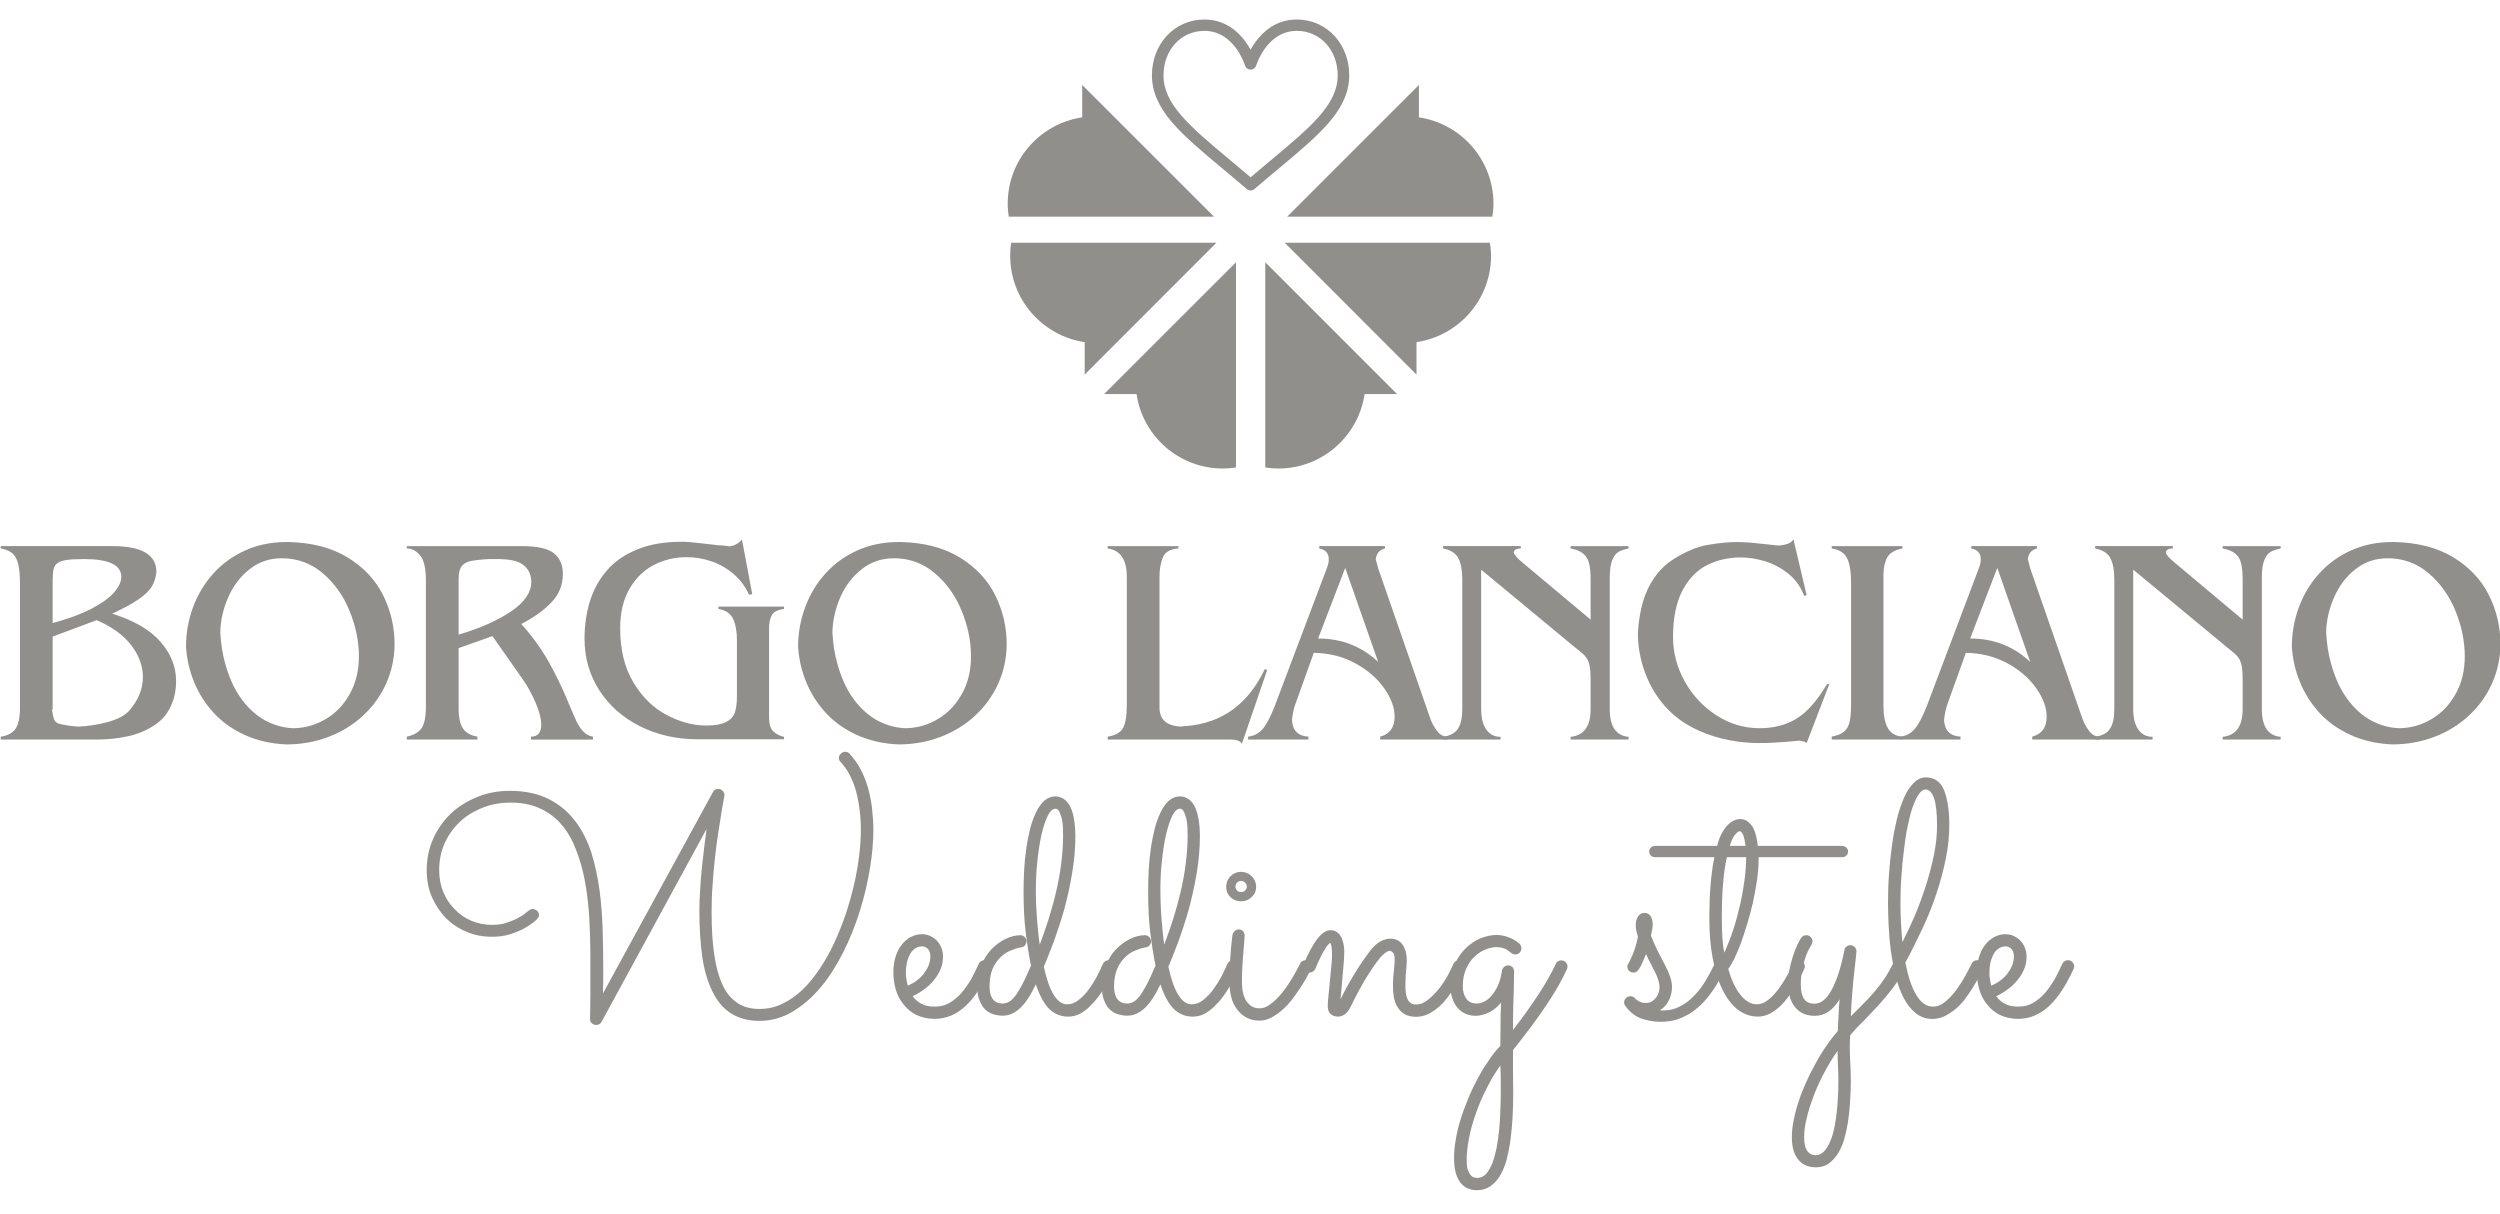 <?xml version="1.0" encoding="utf-8"?>
<!-- Generator: Adobe Illustrator 16.0.0, SVG Export Plug-In . SVG Version: 6.00 Build 0)  -->
<!DOCTYPE svg PUBLIC "-//W3C//DTD SVG 1.1//EN" "http://www.w3.org/Graphics/SVG/1.1/DTD/svg11.dtd">
<svg version="1.1" id="Livello_1" xmlns="http://www.w3.org/2000/svg" xmlns:xlink="http://www.w3.org/1999/xlink" x="0px" y="0px"
	 width="566.93px" height="275.333px" viewBox="0 0 566.93 275.333" enable-background="new 0 0 566.93 275.333"
	 xml:space="preserve">
<g>
	<path fill="#918F8C" d="M160.232,187.976c-0.179,1.22-0.35,2.579-0.528,4.063c-0.181,1.483-0.351,3.053-0.529,4.668
		c-0.18,1.662-0.313,3.314-0.397,4.979c-0.132,1.7-0.179,3.362-0.179,4.933c0,3.883,0.228,7.33,0.662,10.393
		c0.444,3.051,1.237,5.668,2.295,7.813c1.058,2.182,2.428,3.836,4.195,4.969c1.719,1.097,3.883,1.711,6.442,1.711
		c2.692,0,5.205-0.699,7.549-2.098c2.332-1.398,4.449-3.232,6.396-5.547c1.899-2.268,3.571-4.932,5.073-7.896
		c1.502-2.969,2.74-6.066,3.751-9.297c1.02-3.23,1.766-6.424,2.295-9.608c0.529-3.146,0.794-6.112,0.794-8.813
		c0-1.748-0.132-3.447-0.313-5.113c-0.217-1.651-0.528-3.229-0.964-4.713c-0.443-1.482-1.02-2.834-1.682-4.102
		c-0.708-1.266-1.502-2.398-2.428-3.408c-0.266-0.256-0.576-0.436-1.012-0.436c-0.358,0-0.708,0.18-0.973,0.436
		c-0.312,0.264-0.444,0.613-0.444,0.963c0,0.396,0.133,0.698,0.396,0.918c1.597,1.746,2.74,3.928,3.487,6.594
		c0.708,2.701,1.104,5.63,1.104,8.814c0,1.795-0.132,3.75-0.396,5.848c-0.266,2.097-0.615,4.279-1.145,6.51
		c-0.529,2.27-1.153,4.496-1.898,6.765c-0.793,2.267-1.635,4.412-2.607,6.499c-0.973,2.098-2.069,4.063-3.307,5.896
		s-2.514,3.41-3.931,4.762c-1.406,1.352-2.957,2.4-4.591,3.184c-1.625,0.785-3.354,1.135-5.158,1.135
		c-2.03,0-3.713-0.481-5.073-1.437c-1.417-0.963-2.522-2.36-3.354-4.231c-0.841-1.844-1.455-4.147-1.814-6.859
		c-0.396-2.701-0.576-5.848-0.576-9.344c0-2.088,0.048-4.187,0.227-6.283c0.132-2.098,0.302-4.1,0.529-6.064
		c0.217-1.927,0.443-3.761,0.708-5.414c0.264-1.662,0.48-3.146,0.699-4.459c0.18-1.266,0.358-2.268,0.528-3.052
		c0.132-0.782,0.228-1.218,0.228-1.353c0-0.348-0.132-0.697-0.397-0.963c-0.264-0.265-0.623-0.436-1.02-0.436
		c-0.567,0-0.974,0.266-1.19,0.7l-24.933,45.661v-1.221c0-0.527,0.047-1.049,0.047-1.615v-1.662v-1.615
		c0-2.617-0.047-5.413-0.132-8.38c-0.096-2.968-0.313-5.933-0.708-8.908c-0.397-2.968-1.021-5.802-1.853-8.515
		c-0.888-2.701-2.079-5.063-3.666-7.15c-1.587-2.1-3.57-3.761-5.962-4.979c-2.418-1.229-5.375-1.883-8.86-1.883
		c-2.74,0-5.216,0.482-7.512,1.446c-2.287,0.954-4.316,2.222-6,3.837c-1.672,1.662-2.995,3.541-3.93,5.725
		c-0.963,2.183-1.408,4.535-1.408,6.982c0,2.182,0.351,4.186,1.144,6.018c0.803,1.834,1.86,3.449,3.184,4.809
		c1.323,1.354,2.91,2.4,4.724,3.139c1.759,0.793,3.704,1.133,5.773,1.133c1.502,0,2.825-0.17,4.063-0.566
		c1.237-0.387,2.296-0.82,3.185-1.305c0.879-0.481,1.587-0.963,2.117-1.396c0.528-0.436,0.793-0.652,0.841-0.746
		c0.264-0.257,0.435-0.566,0.435-0.955c0-0.35-0.17-0.66-0.435-0.916c-0.274-0.264-0.624-0.396-0.973-0.396
		c-0.397,0-0.71,0.133-0.974,0.396c-0.047,0-0.265,0.172-0.662,0.521c-0.396,0.349-0.973,0.698-1.681,1.094
		c-0.7,0.39-1.587,0.738-2.598,1.088c-1.021,0.349-2.117,0.481-3.354,0.481c-1.635,0-3.175-0.303-4.639-0.918
		c-1.455-0.612-2.731-1.481-3.789-2.616c-1.105-1.095-1.994-2.399-2.607-3.931c-0.614-1.481-0.926-3.146-0.926-4.93
		c0-2.052,0.349-4.018,1.143-5.896c0.793-1.834,1.899-3.45,3.316-4.848c1.408-1.398,3.127-2.486,5.121-3.315
		c1.984-0.832,4.186-1.267,6.614-1.267c2.428,0,4.544,0.396,6.357,1.182c1.806,0.783,3.401,1.869,4.725,3.27
		c1.321,1.397,2.38,3.061,3.222,4.932c0.831,1.927,1.54,3.978,2.069,6.158c0.528,2.185,0.888,4.498,1.152,6.897
		s0.396,4.8,0.481,7.246s0.085,4.8,0.085,7.161v6.68c0,1.652-0.038,2.967-0.038,3.92c-0.047,0.928-0.047,1.446-0.047,1.532
		c0,0.351,0.085,0.698,0.35,1.002c0.265,0.265,0.624,0.442,1.067,0.442c0.529,0,0.964-0.266,1.229-0.746L160.232,187.976z"/>
	<path fill="#918F8C" d="M205.553,222.11c-0.085-0.48-0.133-0.953-0.133-1.396c0-0.699,0.047-1.389,0.18-2.137
		c0.132-0.699,0.351-1.35,0.662-1.966c0.264-0.612,0.661-1.085,1.143-1.435c0.444-0.35,1.021-0.567,1.729-0.567
		c0.481,0,0.926,0.22,1.275,0.567c0.35,0.387,0.576,0.953,0.576,1.699c0,0.651-0.132,1.305-0.358,1.965
		c-0.265,0.652-0.614,1.268-1.059,1.871c-0.435,0.613-1.011,1.145-1.635,1.617c-0.614,0.479-1.323,0.877-2.068,1.18
		C205.732,223.075,205.647,222.641,205.553,222.11z M209.7,224.256c0.841-0.614,1.549-1.313,2.163-2.098
		c0.624-0.746,1.105-1.568,1.455-2.447c0.359-0.869,0.529-1.834,0.529-2.834c0-0.785-0.169-1.483-0.435-2.099
		c-0.265-0.614-0.624-1.134-1.059-1.567c-0.443-0.443-0.973-0.746-1.502-1.012c-0.576-0.217-1.152-0.35-1.719-0.35
		c-0.974,0-1.861,0.229-2.655,0.66c-0.794,0.438-1.502,1.051-2.068,1.834c-0.624,0.783-1.06,1.748-1.37,2.797
		c-0.313,1.039-0.444,2.22-0.444,3.447c0,1.268,0.18,2.533,0.529,3.752c0.358,1.267,0.926,2.4,1.72,3.363
		c0.756,1.002,1.729,1.832,2.919,2.438c1.19,0.566,2.598,0.916,4.279,0.916c2.561-0.038,4.855-1.002,6.878-2.881
		c2.031-1.871,3.893-4.715,5.612-8.467c0-0.084,0.037-0.17,0.084-0.265c0-0.085,0.048-0.17,0.048-0.302
		c0-0.35-0.132-0.652-0.397-0.965c-0.265-0.254-0.624-0.434-1.021-0.434c-0.266,0-0.529,0.086-0.746,0.217
		c-0.228,0.133-0.397,0.313-0.529,0.566c-0.529,1.182-1.104,2.362-1.719,3.496c-0.662,1.133-1.417,2.182-2.211,3.145
		c-0.841,0.957-1.768,1.703-2.74,2.27c-0.964,0.566-2.069,0.831-3.307,0.831c-1.19,0-2.201-0.181-2.995-0.614
		c-0.841-0.436-1.502-1.001-2.031-1.746C207.934,225.475,208.822,224.909,209.7,224.256z"/>
	<path fill="#918F8C" d="M240.641,195.922c-0.264,2.135-0.661,4.231-1.152,6.33c-0.481,2.098-1.058,4.101-1.672,6.113
		c-0.662,2.002-1.322,3.967-2.03,5.848c-0.266-1.664-0.444-3.582-0.624-5.764c-0.17-2.182-0.265-4.316-0.265-6.5
		c0-2.277,0.095-4.496,0.358-6.727c0.217-2.184,0.529-4.195,0.926-5.934c0.397-1.748,0.879-3.193,1.408-4.281
		c0.528-1.047,1.104-1.614,1.767-1.614c0.358,0,0.624,0.218,0.842,0.614c0.216,0.436,0.396,0.953,0.575,1.568
		c0.134,0.613,0.218,1.313,0.266,2.002c0,0.698,0.038,1.36,0.038,1.967C241.076,191.688,240.906,193.825,240.641,195.922z
		 M238.96,213.562c0.793-2.183,1.587-4.593,2.342-7.209c0.7-2.617,1.323-5.317,1.805-8.201c0.491-2.843,0.756-5.677,0.756-8.56
		c0-1.313-0.095-2.484-0.265-3.629c-0.179-1.086-0.444-2.051-0.794-2.834c-0.358-0.783-0.84-1.397-1.417-1.832
		c-0.576-0.435-1.238-0.698-2.031-0.698c-0.973,0-1.805,0.349-2.514,0.964c-0.708,0.613-1.322,1.482-1.853,2.568
		c-0.528,1.097-1.02,2.361-1.369,3.762c-0.351,1.436-0.662,2.918-0.879,4.496c-0.228,1.568-0.406,3.186-0.491,4.847
		c-0.085,1.653-0.132,3.269-0.132,4.8c0,3.485,0.132,6.633,0.49,9.43c0.351,2.834,0.747,5.328,1.191,7.511
		c-0.793,1.832-1.464,3.315-2.079,4.448c-0.615,1.135-1.144,2.005-1.635,2.617c-0.529,0.615-1.011,1.051-1.455,1.219
		c-0.443,0.229-0.878,0.313-1.237,0.313c-0.963,0-1.719-0.313-2.249-1c-0.528-0.699-0.747-1.662-0.747-2.883
		c0-1.492,0.217-2.796,0.662-3.893c0.436-1.049,1.059-1.965,1.768-2.654c0.698-0.699,1.455-1.229,2.333-1.578
		c0.841-0.35,1.634-0.613,2.381-0.734c0.358,0,0.662-0.182,0.888-0.445c0.217-0.256,0.35-0.605,0.35-0.954
		c0-0.351-0.17-0.699-0.443-0.964c-0.266-0.266-0.567-0.387-0.926-0.387c-1.144,0-2.286,0.301-3.438,0.869
		c-1.143,0.564-2.202,1.35-3.175,2.352c-0.974,1.049-1.719,2.275-2.295,3.676c-0.624,1.436-0.889,3.004-0.889,4.667
		c0,1.218,0.133,2.269,0.491,3.101c0.313,0.867,0.708,1.566,1.238,2.096c0.529,0.521,1.143,0.916,1.852,1.135
		c0.709,0.218,1.408,0.35,2.164,0.35c1.408,0,2.692-0.529,3.921-1.662c1.237-1.134,2.429-2.92,3.619-5.451
		c0.889,2.615,1.898,4.496,3.089,5.631c1.2,1.134,2.607,1.699,4.28,1.699c0.888,0,1.768-0.217,2.561-0.613
		c0.793-0.434,1.55-0.955,2.258-1.653c0.699-0.661,1.359-1.397,1.983-2.229c0.614-0.832,1.144-1.662,1.635-2.446
		c0.481-0.784,0.878-1.567,1.228-2.269c0.359-0.699,0.576-1.218,0.756-1.662c0.085-0.123,0.132-0.303,0.132-0.52
		c0-0.35-0.18-0.652-0.443-0.964c-0.266-0.254-0.614-0.435-0.974-0.435c-0.613,0-1.059,0.312-1.322,0.879
		c-0.351,0.783-0.793,1.738-1.323,2.787c-0.577,1.047-1.19,2.049-1.899,3.014c-0.698,0.963-1.502,1.746-2.295,2.361
		c-0.794,0.651-1.672,0.955-2.561,0.955c-2.287,0-4.054-2.834-5.291-8.514C237.372,217.663,238.118,215.782,238.96,213.562z"/>
	<path fill="#918F8C" d="M268.88,195.922c-0.264,2.135-0.661,4.231-1.144,6.33c-0.49,2.098-1.058,4.101-1.681,6.113
		c-0.662,2.002-1.323,3.967-2.032,5.848c-0.264-1.664-0.435-3.582-0.613-5.764c-0.181-2.182-0.266-4.316-0.266-6.5
		c0-2.277,0.085-4.496,0.351-6.727c0.227-2.184,0.528-4.195,0.926-5.934c0.396-1.748,0.888-3.193,1.417-4.281
		c0.528-1.047,1.104-1.614,1.766-1.614c0.351,0,0.615,0.218,0.832,0.614c0.228,0.436,0.397,0.953,0.577,1.568
		c0.132,0.613,0.217,1.313,0.264,2.002c0,0.698,0.047,1.36,0.047,1.967C269.324,191.688,269.145,193.825,268.88,195.922z
		 M267.208,213.562c0.794-2.183,1.587-4.593,2.333-7.209c0.708-2.617,1.322-5.317,1.813-8.201c0.481-2.843,0.747-5.677,0.747-8.56
		c0-1.313-0.085-2.484-0.265-3.629c-0.179-1.086-0.444-2.051-0.793-2.834c-0.351-0.783-0.841-1.397-1.407-1.832
		c-0.577-0.435-1.238-0.698-2.032-0.698c-0.973,0-1.813,0.349-2.521,0.964c-0.699,0.613-1.322,1.482-1.853,2.568
		c-0.528,1.097-1.011,2.361-1.37,3.762c-0.35,1.436-0.661,2.918-0.879,4.496c-0.217,1.568-0.396,3.186-0.481,4.847
		c-0.095,1.653-0.132,3.269-0.132,4.8c0,3.485,0.132,6.633,0.48,9.43c0.351,2.834,0.747,5.328,1.191,7.511
		c-0.794,1.832-1.455,3.315-2.069,4.448c-0.624,1.135-1.153,2.005-1.635,2.617c-0.529,0.615-1.021,1.051-1.455,1.219
		c-0.444,0.229-0.888,0.313-1.237,0.313c-0.974,0-1.72-0.313-2.249-1c-0.528-0.699-0.756-1.662-0.756-2.883
		c0-1.492,0.228-2.796,0.662-3.893c0.444-1.049,1.058-1.965,1.767-2.654c0.708-0.699,1.455-1.229,2.344-1.578
		c0.832-0.35,1.625-0.613,2.381-0.734c0.35,0,0.662-0.182,0.879-0.445c0.227-0.256,0.358-0.605,0.358-0.954
		c0-0.351-0.18-0.699-0.443-0.964c-0.266-0.266-0.577-0.387-0.926-0.387c-1.153,0-2.296,0.301-3.439,0.869
		c-1.153,0.564-2.211,1.35-3.184,2.352c-0.974,1.049-1.72,2.275-2.295,3.676c-0.614,1.436-0.88,3.004-0.88,4.667
		c0,1.218,0.133,2.269,0.481,3.101c0.313,0.867,0.709,1.566,1.238,2.096c0.528,0.521,1.152,0.916,1.852,1.135
		c0.709,0.218,1.417,0.35,2.164,0.35c1.417,0,2.693-0.529,3.931-1.662c1.237-1.134,2.429-2.92,3.618-5.451
		c0.878,2.615,1.899,4.496,3.089,5.631c1.19,1.134,2.599,1.699,4.28,1.699c0.878,0,1.768-0.217,2.561-0.613
		c0.794-0.434,1.54-0.955,2.249-1.653c0.708-0.661,1.369-1.397,1.982-2.229c0.624-0.832,1.153-1.662,1.635-2.446
		c0.491-0.784,0.889-1.567,1.237-2.269c0.351-0.699,0.577-1.218,0.747-1.662c0.095-0.123,0.133-0.303,0.133-0.52
		c0-0.35-0.17-0.652-0.435-0.964c-0.266-0.254-0.624-0.435-0.974-0.435c-0.622,0-1.058,0.312-1.322,0.879
		c-0.359,0.783-0.793,1.738-1.322,2.787c-0.577,1.047-1.2,2.049-1.899,3.014c-0.708,0.963-1.502,1.746-2.295,2.361
		c-0.793,0.651-1.682,0.955-2.561,0.955c-2.296,0-4.063-2.834-5.3-8.514C265.611,217.663,266.367,215.782,267.208,213.562z"/>
	<path fill="#918F8C" d="M282.343,201.95c-0.264,0.254-0.529,0.35-0.888,0.35c-0.351,0-0.661-0.096-0.927-0.35
		c-0.264-0.265-0.35-0.529-0.35-0.879s0.085-0.65,0.35-0.917c0.266-0.264,0.576-0.387,0.927-0.387c0.358,0,0.624,0.123,0.888,0.387
		c0.265,0.267,0.396,0.567,0.396,0.917S282.607,201.686,282.343,201.95z M279.207,226.088c0.264,1.086,0.708,2.002,1.321,2.787
		c0.576,0.795,1.285,1.397,2.117,1.879c0.84,0.436,1.814,0.699,2.957,0.699c0.889,0,1.729-0.217,2.562-0.613
		c0.841-0.473,1.634-0.955,2.428-1.652c0.794-0.661,1.503-1.398,2.212-2.275c0.659-0.871,1.274-1.703,1.851-2.57
		c0.576-0.879,1.104-1.7,1.55-2.484c0.435-0.794,0.794-1.492,1.097-2.098c0.095-0.18,0.18-0.35,0.18-0.614
		c0-0.351-0.133-0.651-0.396-0.964c-0.265-0.254-0.613-0.436-1.021-0.436c-0.264,0-0.527,0.086-0.746,0.219
		c-0.217,0.133-0.396,0.313-0.48,0.566c-0.794,1.529-1.55,2.93-2.344,4.146c-0.794,1.229-1.588,2.314-2.382,3.193
		c-0.793,0.869-1.587,1.567-2.296,2.049c-0.745,0.521-1.454,0.738-2.163,0.738c-0.442,0-0.878-0.039-1.321-0.218
		c-0.444-0.171-0.879-0.481-1.276-0.916c-0.444-0.435-0.755-1.05-1.021-1.833c-0.265-0.783-0.396-1.834-0.396-3.146
		c0-0.955,0-2.002,0.085-3.137c0.047-1.133,0.132-2.229,0.228-3.277c0.084-1.002,0.132-1.871,0.218-2.618
		c0.046-0.698,0.084-1.181,0.084-1.351c0-0.35-0.131-0.662-0.35-0.963c-0.265-0.265-0.576-0.436-0.926-0.436
		c-0.443,0-0.746,0.132-1.011,0.387c-0.264,0.266-0.444,0.577-0.491,0.928c-0.442,3.532-0.661,7.065-0.661,10.563
		C278.81,223.858,278.942,225.04,279.207,226.088z M284.592,199.768c-0.18-0.398-0.444-0.746-0.747-1.049
		c-0.311-0.313-0.661-0.567-1.058-0.747c-0.444-0.169-0.889-0.265-1.332-0.265c-0.482,0-0.927,0.096-1.322,0.265
		c-0.436,0.18-0.794,0.435-1.105,0.747c-0.303,0.303-0.529,0.65-0.699,1.049c-0.181,0.436-0.265,0.867-0.265,1.305
		c0,0.963,0.302,1.748,0.964,2.361c0.67,0.65,1.464,0.953,2.429,0.953c0.926,0,1.729-0.303,2.39-0.953
		c0.662-0.613,1.012-1.398,1.012-2.361C284.856,200.635,284.771,200.202,284.592,199.768z"/>
	<path fill="#918F8C" d="M304.232,224.038l0.265-3.193l0.266-3.012c0.039-0.955,0.085-1.654,0.085-2.09
		c0-0.566-0.085-1.134-0.18-1.709c-0.133-0.568-0.303-1.086-0.527-1.568c-0.265-0.436-0.567-0.832-0.965-1.086
		c-0.405-0.266-0.889-0.443-1.417-0.443c-0.975,0-1.983,0.66-2.957,1.879c-0.974,1.221-2.031,3.146-3.137,5.764
		c-0.085,0.217-0.085,0.396-0.085,0.566c0,0.396,0.085,0.746,0.349,1.001c0.274,0.265,0.578,0.397,1.021,0.397
		c0.265,0,0.48-0.049,0.744-0.219c0.267-0.132,0.445-0.35,0.578-0.613c0.878-2.137,1.634-3.619,2.21-4.498
		c0.529-0.83,0.926-1.303,1.189-1.397c0.134,0.181,0.219,0.529,0.304,1.05c0.048,0.566,0.094,1.182,0.094,1.795
		c0,0.481-0.046,1.049-0.094,1.737c-0.085,0.7-0.132,1.446-0.218,2.229c-0.086,0.785-0.132,1.615-0.218,2.399
		c-0.095,0.784-0.133,1.53-0.228,2.229c-0.085,0.699-0.132,1.313-0.17,1.834c-0.047,0.519-0.047,0.83-0.047,1
		c0,0.785,0.18,1.398,0.614,1.834c0.442,0.396,1.02,0.613,1.767,0.613c0.491,0,0.974-0.17,1.502-0.52
		c0.482-0.35,0.974-1.012,1.502-2.061c0.218-0.521,0.576-1.219,1.012-2.051c0.442-0.832,0.89-1.701,1.416-2.615
		c0.482-0.871,1.012-1.787,1.636-2.703c0.567-0.926,1.144-1.748,1.721-2.493c0.528-0.737,1.058-1.353,1.587-1.786
		c0.529-0.436,0.973-0.699,1.369-0.699c0.17,0,0.396,0.17,0.662,0.436c0.265,0.265,0.396,0.783,0.396,1.568
		c0,0.48-0.046,0.963-0.094,1.482l-0.132,1.576c-0.086,0.521-0.133,1.002-0.133,1.437c-0.037,0.481-0.037,0.917-0.037,1.267
		c0,0.879,0.037,1.701,0.17,2.58c0.132,0.869,0.406,1.614,0.803,2.313c0.396,0.698,0.926,1.267,1.624,1.701
		c0.709,0.396,1.598,0.612,2.74,0.612c0.974,0,1.946-0.264,2.825-0.699c0.879-0.48,1.767-1.094,2.56-1.832
		c0.794-0.746,1.502-1.577,2.116-2.494c0.615-0.868,1.19-1.747,1.683-2.531c0.481-0.783,0.879-1.482,1.19-2.097l0.614-1.22
		c0.047-0.17,0.085-0.351,0.085-0.521c0-0.351-0.134-0.661-0.397-0.964c-0.265-0.301-0.566-0.48-1.011-0.48
		c-0.265,0-0.528,0.086-0.746,0.217c-0.265,0.181-0.444,0.351-0.539,0.613c-0.264,0.652-0.699,1.483-1.228,2.533
		c-0.576,1.049-1.238,2.049-1.984,3.014c-0.803,1.002-1.634,1.869-2.522,2.568c-0.878,0.747-1.804,1.098-2.729,1.098
		c-0.529,0-0.925-0.086-1.237-0.351c-0.358-0.218-0.576-0.528-0.756-0.964c-0.17-0.387-0.303-0.868-0.35-1.398
		c-0.084-0.52-0.084-1.086-0.084-1.699c0-0.436,0-0.955,0.036-1.482c0-0.52,0.048-1.051,0.095-1.568l0.133-1.445
		c0-0.436,0.037-0.822,0.037-1.172c0-1.36-0.302-2.494-0.925-3.447c-0.614-0.918-1.588-1.399-2.863-1.399
		c-0.66,0-1.369,0.218-2.078,0.567c-0.746,0.387-1.455,1.001-2.163,1.832c-0.7,0.916-1.408,1.881-2.07,2.836
		c-0.661,0.964-1.283,1.964-1.897,2.966c-0.613,1.011-1.152,1.965-1.683,2.929c-0.527,0.965-0.964,1.881-1.359,2.664
		C304.053,225.958,304.14,225.077,304.232,224.038z"/>
	<path fill="#918F8C" d="M340.332,244.898v3.146c0,1.182-0.048,2.485-0.095,3.885c-0.038,1.396-0.133,2.796-0.265,4.232
		c-0.133,1.35-0.313,2.748-0.576,4.107c-0.266,1.268-0.567,2.438-0.964,3.486c-0.396,1-0.889,1.834-1.418,2.447
		c-0.566,0.612-1.237,0.916-2.03,0.916c-0.265,0-0.529-0.048-0.794-0.133s-0.529-0.303-0.746-0.566
		c-0.265-0.35-0.443-0.783-0.623-1.267c-0.171-0.565-0.218-1.313-0.218-2.183c0-1.436,0.179-3.051,0.528-4.846
		c0.358-1.834,0.842-3.668,1.551-5.584c0.661-1.928,1.454-3.847,2.428-5.68c0.926-1.917,1.984-3.664,3.127-5.234
		C340.284,242.717,340.332,243.813,340.332,244.898z M343.157,228.573c0.036-1.568,0.084-2.966,0.132-4.195
		c0-1.219,0.038-2.182,0.038-2.871c0-0.699,0.046-1.096,0.046-1.144c0-0.35-0.132-0.698-0.357-1.002
		c-0.266-0.264-0.566-0.435-0.964-0.435c-0.396,0-0.708,0.134-0.975,0.35c-0.264,0.266-0.442,0.52-0.479,0.869
		c-0.18,1.314-0.492,2.4-0.889,3.316c-0.443,0.963-0.927,1.709-1.455,2.314c-0.529,0.614-1.104,1.096-1.673,1.359
		c-0.624,0.303-1.152,0.435-1.635,0.435c-1.104,0-1.897-0.351-2.429-1.096c-0.528-0.698-0.793-1.651-0.793-2.834
		c0-1.567,0.265-2.882,0.793-4.017c0.53-1.133,1.144-2.051,1.938-2.748c0.757-0.699,1.588-1.229,2.477-1.578
		c0.878-0.35,1.72-0.521,2.466-0.521c0.491,0,0.937,0.086,1.285,0.171c0.35,0.094,0.661,0.227,0.925,0.35
		c0.265,0.18,0.444,0.313,0.614,0.443c0.18,0.17,0.313,0.256,0.396,0.303c0.312,0.266,0.671,0.396,1.021,0.396
		s0.709-0.132,0.974-0.396c0.266-0.264,0.396-0.613,0.396-1.002c0-0.35-0.132-0.66-0.396-1.01c-0.047,0-0.18-0.086-0.443-0.35
		c-0.265-0.219-0.614-0.436-1.059-0.691c-0.444-0.226-1.021-0.443-1.635-0.66c-0.661-0.17-1.37-0.303-2.115-0.303
		c-1.153,0-2.345,0.266-3.582,0.737c-1.228,0.528-2.333,1.267-3.354,2.229c-1.012,0.963-1.853,2.182-2.514,3.664
		c-0.662,1.483-0.973,3.146-0.973,5.064c0,0.964,0.131,1.832,0.396,2.615c0.265,0.832,0.623,1.531,1.152,2.146
		c0.482,0.613,1.105,1.049,1.805,1.396c0.708,0.305,1.503,0.482,2.392,0.482c0.963,0,1.982-0.313,3.041-0.793
		c1.012-0.52,1.898-1.268,2.692-2.221c-0.085,1.438-0.133,2.967-0.133,4.667c0,1.663-0.047,3.399-0.047,5.149
		c-1.011,1.047-1.984,2.275-2.863,3.664c-0.926,1.313-1.767,2.76-2.521,4.242c-0.794,1.483-1.493,2.967-2.116,4.582
		c-0.614,1.521-1.19,3.053-1.635,4.584c-0.437,1.48-0.794,2.965-1.011,4.447c-0.266,1.398-0.351,2.75-0.351,3.979
		c0,2.314,0.436,4.102,1.323,5.367c0.878,1.219,2.2,1.879,3.882,1.879c1.145,0,2.116-0.312,2.995-0.877
		c0.888-0.605,1.588-1.4,2.211-2.4c0.613-1.049,1.104-2.23,1.503-3.582c0.35-1.436,0.66-2.918,0.878-4.533
		c0.217-1.701,0.396-3.411,0.481-5.195c0.095-1.834,0.143-3.629,0.143-5.461c0-1.834-0.048-3.533-0.048-5.064v-4.666
		c3.042-3.799,5.556-7.2,7.587-10.215c2.031-3.013,3.58-5.762,4.677-8.209c0.046-0.17,0.096-0.351,0.096-0.521
		c0-0.351-0.134-0.699-0.398-0.964c-0.264-0.264-0.622-0.434-1.02-0.434c-0.304,0-0.566,0.084-0.747,0.217
		c-0.227,0.133-0.396,0.303-0.49,0.565c-1.853,4.017-5.074,8.994-9.703,15.013C343.11,231.804,343.11,230.104,343.157,228.573z"/>
	<path fill="#918F8C" d="M374.269,218.397c0.35,0.663,0.661,1.268,0.964,1.881c0.312,0.614,0.576,1.229,0.794,1.832
		c0.179,0.614,0.312,1.229,0.312,1.833c0,0.351-0.085,0.7-0.18,1.097c-0.132,0.389-0.303,0.783-0.565,1.133
		c-0.266,0.351-0.577,0.652-0.975,0.918c-0.396,0.265-0.879,0.35-1.502,0.35c-0.313,0-0.613-0.047-0.879-0.133
		c-0.265-0.085-0.528-0.217-0.756-0.35c-0.217-0.133-0.396-0.266-0.529-0.388c-0.17-0.095-0.217-0.179-0.217-0.265
		c-0.313-0.266-0.662-0.396-1.021-0.396c-0.396,0-0.745,0.18-1.011,0.434c-0.265,0.314-0.396,0.615-0.396,0.965
		c0,0.266,0.047,0.529,0.217,0.699c0.889,1.352,2.032,2.268,3.448,2.882c1.407,0.521,2.995,0.831,4.677,0.831
		c1.369,0,2.646-0.217,3.798-0.566c1.145-0.443,2.248-0.963,3.222-1.615c0.964-0.699,1.891-1.445,2.685-2.314
		c0.803-0.879,1.464-1.747,2.077-2.616c0.614-0.879,1.145-1.747,1.588-2.627c0.445-0.868,0.793-1.614,1.058-2.269
		c0.096-0.17,0.134-0.35,0.134-0.565c0-0.351-0.134-0.651-0.351-0.964c-0.265-0.254-0.575-0.436-1.021-0.436
		c-0.436,0-0.794,0.313-1.012,0.832c-0.576,1.219-1.236,2.484-1.983,3.713c-0.755,1.267-1.587,2.399-2.561,3.401
		c-0.974,1.05-2.031,1.88-3.222,2.483c-1.189,0.662-2.475,0.965-3.883,0.965h-0.351c-0.133,0-0.273,0-0.406-0.039
		c0.974-0.613,1.636-1.396,2.079-2.359c0.443-0.918,0.66-1.918,0.66-2.969c0-0.783-0.18-1.576-0.443-2.361
		c-0.266-0.785-0.66-1.615-1.095-2.484c-0.444-0.869-0.975-1.881-1.551-2.967c-0.575-1.096-1.144-2.36-1.673-3.76
		c0.085-0.566,0.17-1.05,0.267-1.437c0.084-0.397,0.132-0.785,0.132-1.183c0-0.697-0.181-1.304-0.491-1.832
		c-0.351-0.481-0.794-0.736-1.37-0.736c-0.614,0-1.097,0.255-1.455,0.783c-0.35,0.521-0.529,1.172-0.529,1.966
		c0,0.435,0,0.821,0.096,1.219c0.085,0.397,0.218,0.869,0.396,1.437c-0.18,1.012-0.443,1.967-0.757,2.881
		c-0.302,0.918-0.794,2.015-1.407,3.232c-0.133,0.18-0.227,0.311-0.227,0.395v0.304c0,0.351,0.094,0.661,0.359,0.916
		c0.217,0.265,0.575,0.397,1.01,0.397c0.358,0,0.624-0.086,0.888-0.351c0.219-0.218,0.437-0.528,0.699-0.964
		c0.265-0.52,0.492-1.049,0.71-1.566c0.217-0.482,0.396-0.918,0.576-1.314C373.561,217.045,373.908,217.747,374.269,218.397z"/>
	<path fill="#918F8C" d="M395.317,189.375c0.218,0.613,0.397,1.397,0.53,2.447h-3.581c0.396-1.23,0.793-2.099,1.237-2.58
		c0.442-0.482,0.755-0.746,1.021-0.746S395.053,188.808,395.317,189.375z M390.594,212.768c-0.085-1.219-0.131-2.703-0.131-4.535
		c0-3.186,0.083-5.896,0.311-8.162c0.171-2.268,0.483-4.148,0.832-5.679h4.374c0,1.577-0.132,3.278-0.359,5.11
		c-0.265,1.834-0.566,3.713-1.012,5.631c-0.442,1.92-0.925,3.798-1.549,5.679c-0.614,1.871-1.322,3.618-2.021,5.233
		C390.811,215.083,390.679,213.995,390.594,212.768z M418.661,192.17c-0.264-0.226-0.623-0.348-1.02-0.348h-19.02
		c-0.084-0.88-0.264-1.712-0.443-2.447c-0.169-0.699-0.435-1.352-0.744-1.881c-0.35-0.52-0.758-0.955-1.192-1.267
		c-0.442-0.302-0.972-0.481-1.587-0.481c-0.661,0-1.236,0.18-1.766,0.481c-0.53,0.312-1.021,0.747-1.456,1.267
		c-0.444,0.529-0.841,1.182-1.189,1.881c-0.358,0.735-0.624,1.567-0.842,2.447h-13.991c-0.396,0-0.745,0.122-1.012,0.348
		c-0.264,0.256-0.396,0.568-0.396,0.918c0,0.435,0.133,0.736,0.396,0.955c0.267,0.264,0.614,0.349,1.012,0.349h13.367
		c-0.263,1.229-0.48,2.493-0.612,3.798c-0.181,1.313-0.267,2.532-0.351,3.76c-0.095,1.221-0.132,2.354-0.132,3.449
		c-0.048,1.086-0.048,2.051-0.048,2.834c0,3.27,0.218,6.283,0.747,8.995c0.489,2.701,1.189,5.063,2.162,7.065
		c0.974,2.013,2.115,3.543,3.486,4.629c1.369,1.05,2.92,1.615,4.639,1.615c0.965,0,1.854-0.265,2.73-0.697
		c0.889-0.482,1.684-1.088,2.477-1.834c0.745-0.746,1.406-1.567,2.03-2.447c0.614-0.868,1.145-1.747,1.588-2.568
		c0.443-0.793,0.841-1.529,1.144-2.146c0.264-0.604,0.444-1,0.529-1.18c0.094-0.17,0.132-0.34,0.132-0.521
		c0-0.351-0.132-0.651-0.397-0.964c-0.264-0.254-0.613-0.436-1.011-0.436c-0.661,0-1.104,0.313-1.322,0.881
		c-0.266,0.604-0.661,1.435-1.189,2.437c-0.577,1.048-1.237,2.06-1.946,3.062c-0.747,1.002-1.54,1.869-2.381,2.568
		c-0.878,0.7-1.721,1.051-2.607,1.051c-0.746,0-1.455-0.172-2.069-0.605c-0.66-0.396-1.284-0.965-1.813-1.709
		c-0.567-0.699-1.059-1.569-1.503-2.533c-0.435-0.954-0.831-2.051-1.143-3.184c0.35-0.436,0.794-1.182,1.321-2.184
		c0.491-1.001,0.975-2.182,1.502-3.533c0.482-1.351,0.975-2.844,1.456-4.412c0.48-1.566,0.926-3.229,1.322-4.931
		c0.359-1.663,0.66-3.364,0.926-5.063c0.227-1.662,0.358-3.27,0.358-4.801v-0.396h18.839c0.396,0,0.756-0.085,1.02-0.349
		c0.267-0.219,0.436-0.521,0.436-0.955C419.097,192.739,418.928,192.426,418.661,192.17z"/>
	<path fill="#918F8C" d="M416.802,241.752c0.048,1.049,0.095,2.146,0.095,3.193c0,2.617-0.132,4.969-0.359,7.066
		c-0.217,2.097-0.528,3.846-0.964,5.376c-0.442,1.437-1.02,2.569-1.634,3.399c-0.623,0.748-1.37,1.182-2.164,1.182
		c-0.926,0-1.587-0.396-2.031-1.096c-0.442-0.736-0.612-1.748-0.612-2.967c0-1.267,0.17-2.701,0.565-4.279
		c0.359-1.615,0.89-3.27,1.55-5.018c0.661-1.748,1.454-3.533,2.381-5.242c0.927-1.785,1.945-3.486,3.089-5.063
		C416.716,239.532,416.765,240.667,416.802,241.752z M420.07,224.859c0.133-1.737,0.266-3.269,0.444-4.581
		c0.133-1.304,0.265-2.4,0.35-3.186c0.096-0.782,0.133-1.266,0.133-1.35c0-0.351-0.133-0.699-0.396-0.965
		c-0.265-0.264-0.614-0.436-1.011-0.436c-0.358,0-0.624,0.134-0.889,0.351c-0.265,0.218-0.396,0.481-0.435,0.784
		c-0.794,3.932-1.768,6.943-2.92,9.031c-1.144,2.099-2.429,3.1-3.835,3.1c-1.145,0-1.946-0.35-2.429-1.134
		c-0.481-0.735-0.709-1.785-0.709-3.183c0-1.314,0.095-2.58,0.359-3.715c0.265-1.134,0.528-2.097,0.831-2.882
		c0.313-0.784,0.623-1.437,0.888-1.868c0.265-0.445,0.351-0.615,0.351-0.615c0.133-0.219,0.227-0.481,0.227-0.748
		c0-0.348-0.132-0.697-0.396-0.953c-0.266-0.264-0.576-0.434-1.021-0.434c-0.527,0-0.878,0.217-1.144,0.604
		c0,0-0.18,0.217-0.443,0.746c-0.313,0.52-0.661,1.219-1.011,2.183c-0.36,0.954-0.71,2.052-1.021,3.363
		c-0.312,1.304-0.442,2.786-0.442,4.364c0,2.183,0.527,3.92,1.597,5.148c1.058,1.266,2.55,1.881,4.449,1.881
		c1.151,0,2.163-0.35,3.136-1.012c0.974-0.699,1.769-1.613,2.428-2.749c-0.085,1.097-0.179,2.269-0.216,3.533
		c-0.095,1.228-0.143,2.446-0.18,3.675c-0.889,1.001-1.768,2.135-2.646,3.449c-0.888,1.219-1.682,2.568-2.429,3.968
		c-0.793,1.397-1.502,2.834-2.163,4.317c-0.662,1.492-1.237,2.929-1.682,4.363c-0.481,1.399-0.831,2.797-1.098,4.194
		c-0.272,1.313-0.404,2.58-0.404,3.798c0,2.137,0.443,3.799,1.417,5.018c0.926,1.183,2.296,1.795,4.063,1.795
		c1.06,0,1.983-0.264,2.777-0.782c0.793-0.53,1.456-1.267,2.069-2.146c0.623-0.955,1.104-2.051,1.502-3.27
		c0.357-1.268,0.66-2.627,0.889-4.016c0.216-1.483,0.396-2.978,0.48-4.545s0.181-3.146,0.181-4.715c0-1.916-0.097-3.75-0.181-5.412
		c-0.086-1.75-0.086-3.449,0.048-5.103c0.974-1.144,2.03-2.276,3.174-3.364c1.104-1.18,2.212-2.268,3.307-3.494
		c1.068-1.183,2.126-2.447,3.138-3.752c0.974-1.313,1.853-2.797,2.646-4.412c0.095-0.131,0.134-0.302,0.134-0.52
		c0-0.35-0.134-0.699-0.396-1.012c-0.267-0.254-0.614-0.434-1.06-0.434c-0.264,0-0.528,0.086-0.746,0.217
		c-0.227,0.133-0.396,0.313-0.491,0.566c-0.613,1.229-1.275,2.4-1.984,3.448c-0.708,1.049-1.502,2.098-2.332,3.062
		c-0.888,1.002-1.768,1.965-2.655,2.834c-0.878,0.879-1.757,1.748-2.598,2.617C419.806,228.489,419.891,226.608,420.07,224.859z"/>
	<path fill="#918F8C" d="M431.19,198.756c0.132-2.098,0.313-4.1,0.576-6.018c0.219-1.929,0.48-3.713,0.841-5.378
		c0.35-1.651,0.7-3.136,1.144-4.362c0.443-1.22,0.889-2.184,1.369-2.881c0.483-0.701,1.014-1.088,1.541-1.088
		c0.803,0,1.416,0.65,1.898,1.879c0.444,1.268,0.709,3.354,0.709,6.236c0,2.098-0.218,4.232-0.661,6.509
		c-0.445,2.269-1.058,4.582-1.768,6.851c-0.707,2.268-1.539,4.543-2.467,6.813c-0.974,2.268-1.945,4.364-2.956,6.329
		c-0.134-1.313-0.228-2.664-0.313-4.146c-0.085-1.446-0.132-2.969-0.132-4.545C430.974,202.904,431.021,200.854,431.19,198.756z
		 M449.813,219.191c0-0.351-0.133-0.698-0.398-1.011c-0.264-0.254-0.612-0.436-1.058-0.436c-0.265,0-0.528,0.086-0.745,0.219
		c-0.218,0.133-0.396,0.313-0.482,0.565c-0.358,0.661-0.803,1.53-1.37,2.626c-0.622,1.088-1.284,2.184-2.029,3.223
		c-0.794,1.049-1.636,1.965-2.561,2.758c-0.928,0.785-1.854,1.135-2.826,1.135c-1.502,0-2.738-0.878-3.798-2.663
		c-1.059-1.749-1.853-4.194-2.467-7.331c1.361-2.494,2.646-5.064,3.886-7.729c1.235-2.616,2.294-5.28,3.174-7.945
		c0.879-2.616,1.587-5.279,2.116-7.898c0.528-2.625,0.793-5.156,0.793-7.596c0-1.965-0.134-3.628-0.396-5.025
		c-0.266-1.398-0.566-2.484-1.01-3.363c-0.444-0.869-1.021-1.483-1.684-1.871c-0.661-0.35-1.406-0.566-2.201-0.566
		c-1.06,0-1.984,0.436-2.777,1.268c-0.842,0.83-1.597,1.964-2.211,3.361c-0.613,1.438-1.19,3.1-1.635,4.971
		c-0.442,1.927-0.842,3.932-1.104,6.027c-0.303,2.098-0.529,4.28-0.662,6.463c-0.17,2.221-0.217,4.363-0.217,6.414
		c0,1.437,0.047,3.053,0.132,4.885s0.218,3.761,0.482,5.726c0.265,1.966,0.623,3.883,1.058,5.763
		c0.445,1.871,1.067,3.534,1.813,5.018c0.747,1.482,1.674,2.664,2.739,3.533c1.059,0.879,2.334,1.352,3.837,1.352
		c0.974,0,1.852-0.217,2.738-0.604c0.833-0.436,1.627-0.918,2.42-1.578c0.755-0.605,1.464-1.352,2.124-2.185
		c0.615-0.821,1.191-1.653,1.722-2.483c0.529-0.832,0.973-1.615,1.406-2.399c0.397-0.784,0.758-1.444,1.021-2.05
		C449.727,219.542,449.813,219.361,449.813,219.191z"/>
	<path fill="#918F8C" d="M451.276,222.11c-0.095-0.48-0.132-0.953-0.132-1.396c0-0.699,0.037-1.389,0.17-2.137
		c0.132-0.699,0.358-1.35,0.661-1.966c0.265-0.612,0.661-1.085,1.152-1.435c0.435-0.35,1.012-0.567,1.72-0.567
		c0.48,0,0.926,0.22,1.274,0.567c0.358,0.387,0.576,0.953,0.576,1.699c0,0.651-0.133,1.305-0.35,1.965
		c-0.264,0.652-0.623,1.268-1.059,1.871c-0.443,0.613-1.021,1.145-1.635,1.617c-0.624,0.479-1.323,0.877-2.078,1.18
		C451.446,223.075,451.361,222.641,451.276,222.11z M455.424,224.256c0.831-0.614,1.54-1.313,2.164-2.098
		c0.613-0.746,1.095-1.568,1.454-2.447c0.35-0.869,0.528-1.834,0.528-2.834c0-0.785-0.18-1.483-0.443-2.099
		c-0.265-0.614-0.613-1.134-1.059-1.567c-0.443-0.443-0.974-0.746-1.503-1.012c-0.575-0.217-1.143-0.35-1.719-0.35
		c-0.974,0-1.853,0.229-2.646,0.66c-0.794,0.438-1.502,1.051-2.079,1.834c-0.614,0.783-1.059,1.748-1.369,2.797
		c-0.303,1.039-0.435,2.22-0.435,3.447c0,1.268,0.169,2.533,0.528,3.752c0.35,1.267,0.926,2.4,1.719,3.363
		c0.747,1.002,1.72,1.832,2.91,2.438c1.19,0.566,2.608,0.916,4.28,0.916c2.56-0.038,4.855-1.002,6.887-2.881
		c2.031-1.871,3.883-4.715,5.603-8.467c0-0.084,0.048-0.17,0.084-0.265c0-0.085,0.05-0.17,0.05-0.302
		c0-0.35-0.134-0.652-0.398-0.965c-0.264-0.254-0.613-0.434-1.01-0.434c-0.266,0-0.529,0.086-0.756,0.217
		c-0.218,0.133-0.396,0.313-0.529,0.566c-0.529,1.182-1.105,2.362-1.72,3.496c-0.661,1.133-1.406,2.182-2.2,3.145
		c-0.842,0.957-1.768,1.703-2.74,2.27s-2.079,0.831-3.307,0.831c-1.2,0-2.211-0.181-3.005-0.614
		c-0.841-0.436-1.502-1.001-2.03-1.746C453.656,225.475,454.534,224.909,455.424,224.256z"/>
</g>
<g>
	<path fill="#918F8C" d="M288.247,36.295c-1.492,1.247-3.032,2.532-4.647,3.911c-1.615-1.379-3.156-2.665-4.647-3.911
		c-9.099-7.605-15.107-12.622-15.107-19.226c0-2.721,0.926-5.262,2.608-7.132c1.71-1.89,4.071-2.938,6.66-2.938
		c3.591,0,5.915,2.173,7.237,3.996c1.182,1.635,1.794,3.278,2.002,3.911c0.181,0.529,0.681,0.888,1.247,0.888
		c0.567,0,1.067-0.359,1.247-0.888c0.207-0.633,0.822-2.276,2.003-3.911c1.322-1.823,3.647-3.996,7.236-3.996
		c2.59,0,4.949,1.048,6.66,2.938c1.683,1.87,2.607,4.411,2.607,7.132C303.354,23.673,297.346,28.69,288.247,36.295z M302.712,8.235
		c-2.21-2.456-5.271-3.808-8.626-3.808c-4.714,0-7.699,2.759-9.372,5.083c-0.435,0.595-0.802,1.2-1.114,1.767
		c-0.312-0.567-0.681-1.172-1.115-1.767c-1.672-2.324-4.656-5.083-9.372-5.083c-3.354,0-6.416,1.352-8.625,3.808
		c-2.106,2.343-3.26,5.48-3.26,8.833c0,3.656,1.455,7.048,4.573,10.686c2.787,3.259,6.802,6.613,11.451,10.496
		c1.729,1.446,3.522,2.939,5.432,4.583l0.057,0.048c0.246,0.208,0.549,0.312,0.86,0.312c0.313,0,0.614-0.104,0.86-0.312l0.057-0.048
		c1.908-1.644,3.703-3.136,5.434-4.583c4.646-3.883,8.662-7.236,11.448-10.496c3.118-3.638,4.573-7.029,4.573-10.686
		C305.972,13.715,304.819,10.578,302.712,8.235z"/>
</g>
<g>
	<g>
		<path fill="#918F8C" d="M25.431,139.161c4.942,1.539,8.594,3.662,10.948,6.364c2.372,2.692,3.554,5.673,3.554,8.915
			c0,1.93-0.313,3.616-0.931,5.057c-0.773,2.062-2.072,3.689-3.895,4.906c-1.815,1.223-3.866,2.082-6.141,2.57
			c-2.282,0.5-4.628,0.738-7.036,0.738H0.17v-0.657c1.549-0.214,2.648-0.806,3.334-1.757c0.671-0.975,1.024-2.533,1.024-4.709
			v-28.159c0-1.991-0.147-3.532-0.425-4.615c-0.287-1.092-0.74-1.889-1.356-2.387c-0.626-0.502-1.486-0.852-2.578-1.062v-0.525
			h25.296c6.669,0,10,1.952,10,5.849c-0.117,1.281-0.475,2.381-1.047,3.339c-0.591,0.951-1.6,1.92-3.043,2.911
			C29.943,136.922,27.96,137.993,25.431,139.161z M11.941,144.362v16.264c0.027,0-0.025,0.153-0.134,0.449
			c0.107,0.832,0.259,1.495,0.438,2.006c0.188,0.496,0.538,0.838,1.088,1.021c1.068,0.294,2.51,0.521,4.337,0.681
			c2.354-0.107,4.618-0.457,6.794-1.057c2.175-0.594,3.769-1.426,4.766-2.489c2.117-2.411,3.173-4.979,3.173-7.698
			c0-2.523-0.887-4.928-2.636-7.215c-1.749-2.281-4.373-4.188-7.846-5.693L11.941,144.362z M11.941,141.293
			c3.545-0.957,6.48-2.045,8.81-3.255c2.327-1.217,4.036-2.448,5.12-3.692c1.083-1.255,1.634-2.44,1.634-3.545
			c0-2.676-2.824-4.02-8.446-4.02c-1.728,0-3.052,0.071-3.966,0.206c-0.904,0.134-1.593,0.371-2.045,0.702
			c-0.452,0.327-0.748,0.79-0.899,1.384c-0.139,0.594-0.206,1.441-0.206,2.524L11.941,141.293L11.941,141.293z"/>
		<path fill="#918F8C" d="M65.499,122.92c5.263,0.122,9.708,1.283,13.333,3.494c3.621,2.212,6.308,5.062,8.044,8.557
			c1.735,3.492,2.604,7.215,2.604,11.168c-0.025,3.128-0.667,6.063-1.889,8.826c-1.239,2.752-2.967,5.177-5.191,7.254
			c-2.229,2.087-4.843,3.705-7.837,4.859c-2.995,1.155-6.226,1.736-9.699,1.736c-3.513-0.169-6.663-0.898-9.425-2.171
			c-2.774-1.274-5.103-2.944-6.987-4.998c-1.896-2.062-3.36-4.362-4.417-6.935c-1.052-2.555-1.674-5.239-1.854-8.043
			c0-3.08,0.529-6.061,1.585-8.941c1.069-2.881,2.601-5.438,4.604-7.657c2.01-2.235,4.427-3.98,7.236-5.247
			c2.813-1.269,5.937-1.905,9.36-1.905h0.532V122.92z M51.014,150.279c0.878,3.271,2.123,6.019,3.751,8.244
			c1.647,2.226,3.482,3.856,5.523,4.933c2.041,1.065,4.163,1.627,6.354,1.683c2.592-0.056,5.019-0.751,7.273-2.103
			c2.27-1.354,4.086-3.269,5.438-5.726c1.355-2.468,2.04-5.283,2.04-8.438c0-3.418-0.706-6.853-2.111-10.307
			c-1.393-3.452-3.43-6.307-6.093-8.577c-2.672-2.26-5.769-3.392-9.287-3.392c-2.774,0-5.209,0.829-7.309,2.493
			c-2.118,1.656-3.728,3.795-4.857,6.399c-1.136,2.61-1.727,5.243-1.78,7.915C50.11,146.063,50.464,148.354,51.014,150.279z"/>
		<path fill="#918F8C" d="M103.999,146.976v13.604c0,2.158,0.349,3.727,1.039,4.683c0.692,0.958,1.771,1.549,3.222,1.782v0.666
			H92.241v-0.666c1.534-0.314,2.637-0.93,3.315-1.857c0.69-0.919,1.025-2.583,1.025-5.008v-28.547c0-2.77-0.442-4.673-1.329-5.707
			c-0.886-1.04-1.898-1.56-3.012-1.56v-0.525h25.949c3.685,0,6.183,0.557,7.488,1.68c1.321,1.117,1.965,2.647,1.965,4.59
			c0,2.542-0.873,4.708-2.614,6.509c-1.74,1.808-4.022,3.427-6.812,4.882c2.484,2.775,4.512,5.582,6.126,8.429
			c1.621,2.846,3.079,5.862,4.4,9.041c0.917,2.212,1.58,3.737,1.973,4.583c0.39,0.841,0.91,1.611,1.531,2.291
			c0.63,0.68,1.37,1.088,2.22,1.201v0.666h-14.054v-0.666c1.548,0,2.327-0.914,2.327-2.73c0-1.354-0.438-3.018-1.28-4.97
			c-0.852-1.951-1.764-3.63-2.73-5.028l-7.063-10.072L103.999,146.976z M103.999,143.915c4.803-1.416,8.746-3.16,11.842-5.228
			c3.089-2.077,4.642-4.324,4.642-6.742c0-0.482-0.066-0.949-0.192-1.405c-0.291-1.129-0.957-2.014-1.983-2.677
			c-1.023-0.67-2.698-1.028-5.026-1.083h-2.398c-1.92,0.107-3.33,0.269-4.234,0.474c-0.917,0.215-1.575,0.609-2.005,1.224
			c-0.434,0.612-0.645,1.569-0.645,2.859L103.999,143.915L103.999,143.915z"/>
		<path fill="#918F8C" d="M168.256,122.338l2.327,12.396l-0.729,0.139c-0.792-1.782-1.92-3.313-3.379-4.602
			c-1.464-1.29-3.129-2.273-4.986-2.931c-1.861-0.659-3.809-0.991-5.835-0.991c-2.637,0-5.116,0.601-7.398,1.782
			c-2.282,1.19-4.122,3.007-5.532,5.442c-1.386,2.436-2.086,5.407-2.086,8.931c0,4.818,0.995,8.899,2.982,12.222
			c1.985,3.312,4.483,5.778,7.509,7.385c3.021,1.612,6.034,2.418,9.051,2.418c1.933,0,3.419-0.262,4.439-0.774
			c1.016-0.516,1.683-1.239,2.014-2.162c0.322-0.924,0.482-2.146,0.482-3.67v-12.811c0-1.929-0.295-3.518-0.872-4.757
			c-0.587-1.239-1.697-1.992-3.326-2.27v-0.52h14.887v0.52c-1.485,0.201-2.417,0.689-2.812,1.478
			c-0.394,0.789-0.591,1.764-0.591,2.936v20.221c0,1.469,0.313,2.498,0.937,3.107c0.612,0.616,1.445,1.047,2.465,1.289v0.536h-19.55
			c-4.833,0-9.21-0.995-13.142-2.964c-3.924-1.977-6.999-4.697-9.229-8.182c-2.22-3.48-3.33-7.367-3.33-11.653
			c0-3,0.408-5.819,1.208-8.451c0.807-2.63,2.078-4.968,3.835-7.001c1.76-2.04,4.051-3.64,6.88-4.794
			c2.829-1.164,6.194-1.746,10.097-1.746c1.105,0,2.623,0.113,4.565,0.358c1.947,0.239,3.195,0.377,3.777,0.436
			c0.752,0,1.581,0.083,2.476,0.239C166.507,123.789,167.464,123.268,168.256,122.338z"/>
		<path fill="#918F8C" d="M204.313,122.92c5.258,0.122,9.708,1.283,13.329,3.494c3.616,2.212,6.297,5.062,8.042,8.557
			c1.736,3.492,2.605,7.215,2.605,11.168c-0.027,3.128-0.667,6.063-1.89,8.826c-1.238,2.752-2.968,5.177-5.201,7.254
			c-2.22,2.087-4.843,3.705-7.831,4.859c-2.99,1.155-6.222,1.736-9.687,1.736c-3.53-0.169-6.664-0.898-9.435-2.171
			c-2.774-1.274-5.104-2.944-6.991-4.998c-1.888-2.062-3.366-4.362-4.414-6.935c-1.052-2.555-1.682-5.239-1.854-8.043
			c0-3.08,0.528-6.061,1.594-8.941c1.061-2.881,2.592-5.438,4.597-7.657c2.009-2.235,4.417-3.98,7.237-5.247
			c2.812-1.269,5.931-1.905,9.358-1.905h0.539V122.92z M189.833,150.279c0.868,3.271,2.112,6.019,3.742,8.244
			c1.638,2.226,3.478,3.856,5.521,4.933c2.042,1.065,4.154,1.627,6.356,1.683c2.588-0.056,5.014-0.751,7.277-2.103
			c2.266-1.354,4.073-3.269,5.43-5.726c1.369-2.468,2.036-5.283,2.036-8.438c0-3.418-0.688-6.853-2.095-10.307
			c-1.396-3.452-3.438-6.307-6.108-8.577c-2.664-2.26-5.761-3.392-9.279-3.392c-2.767,0-5.209,0.829-7.313,2.493
			c-2.104,1.656-3.725,3.795-4.859,6.399c-1.119,2.61-1.72,5.243-1.776,7.915C188.92,146.063,189.27,148.354,189.833,150.279z"/>
		<path fill="#918F8C" d="M287.352,151.969l-5.72,16.679c-0.413-0.627-1.228-0.937-2.453-0.937H278.9h-27.709v-0.656
			c1.74-0.266,2.892-0.924,3.478-1.956c0.582-1.026,0.863-2.845,0.863-5.448V130.84c0-3.907-1.449-6.062-4.341-6.462v-0.537h16.024
			v0.537c-1.841,0.139-3.021,0.813-3.505,2.019c-0.51,1.208-0.767,2.694-0.767,4.448v29.662c0,2.697,1.646,4.113,4.928,4.273
			c0.355-0.105,0.799-0.152,1.335-0.152c7.985-0.699,13.864-5.004,17.631-12.916L287.352,151.969z"/>
		<path fill="#918F8C" d="M297.932,148.045l-4.217,11.74c-0.331,0.922-0.573,2.098-0.733,3.529c0.16,2.369,1.405,3.617,3.732,3.73
			v0.666h-13.679v-0.666c1.303-0.127,2.391-0.699,3.276-1.698c0.878-1.009,1.781-2.729,2.738-5.168l11.869-31.406
			c0.27-0.694,0.411-1.348,0.411-1.938c0-1.357-0.724-2.173-2.156-2.458v-0.537h14.888v0.537c-1.253,0.325-1.943,1.143-2.078,2.458
			c0.047,0.143,0.135,0.47,0.271,0.989c0.151,0.515,0.231,0.874,0.28,1.073l11.804,34.012c0.313,0.918,0.802,1.836,1.468,2.752
			c0.668,0.928,1.485,1.385,2.452,1.385v0.666h-15.271v-0.666c2.179-0.572,3.269-2.086,3.269-4.521c0-2.069-0.789-4.226-2.383-6.476
			c-1.594-2.254-3.784-4.143-6.589-5.66C304.489,148.874,301.368,148.096,297.932,148.045z M298.915,144.795
			c5.33,0,9.873,1.779,13.619,5.313l-7.478-21.326L298.915,144.795z"/>
		<path fill="#918F8C" d="M360.707,140.513v-9.129c0-2.621-0.365-4.369-1.109-5.256c-0.729-0.897-1.872-1.483-3.434-1.75v-0.537
			h13.146v0.537c-0.931,0.198-1.675,0.447-2.237,0.747c-0.563,0.305-1.044,0.92-1.434,1.834c-0.395,0.922-0.59,2.261-0.59,4.02
			v29.846c0,3.928,1.423,6.016,4.261,6.272v0.614h-13.146v-0.614c3.021-0.304,4.543-2.39,4.543-6.265v-6.76
			c0-1.289-0.07-2.303-0.223-3.027c-0.13-0.732-0.357-1.314-0.649-1.773c-0.302-0.443-0.682-0.859-1.157-1.248
			c-0.489-0.367-1.097-0.874-1.846-1.49l-20.945-17.346v31.574c0,2.021,0.393,3.597,1.171,4.695c0.78,1.094,1.856,1.641,3.223,1.641
			v0.613h-13.033v-0.613c1.631-0.258,2.766-0.887,3.395-1.881c0.643-0.991,0.956-2.461,0.956-4.393v-29.434
			c0-2.069-0.295-3.671-0.886-4.808c-0.6-1.133-1.746-1.866-3.464-2.206v-0.537h17.616v0.537c-0.922,0-1.459,0.284-1.602,0.864
			c0.115,0.564,0.781,1.342,1.994,2.331L360.707,140.513z"/>
		<path fill="#918F8C" d="M409.702,168.504c-0.12-0.215-0.677-0.403-1.677-0.547c-0.899,0.084-1.837,0.176-2.786,0.256
			c-0.956,0.076-1.977,0.144-3.06,0.207c-1.105,0.056-2.234,0.084-3.406,0.084c-2.1,0-4.311-0.215-6.634-0.652
			c-2.322-0.432-4.586-1.146-6.813-2.124c-2.225-0.976-4.201-2.228-5.929-3.739c-2.544-2.293-4.494-5.015-5.847-8.193
			c-1.354-3.176-2.066-6.471-2.126-9.862c0.136-3.321,0.681-6.323,1.666-9.004c1.409-3.59,3.522-6.28,6.317-8.062
			c2.798-1.784,5.426-2.888,7.899-3.31c2.48-0.423,4.682-0.636,6.646-0.636c1.43,0,3.26,0.126,5.462,0.385
			c2.206,0.25,3.521,0.392,3.946,0.415c1.867-0.164,2.98-0.646,3.334-1.451l2.992,12.65l-0.53,0.258
			c-0.76-2.032-1.95-3.714-3.57-5.041c-1.619-1.315-3.39-2.264-5.313-2.854c-1.909-0.578-3.749-0.868-5.5-0.868
			c-2.809,0-5.37,0.586-7.688,1.754c-2.311,1.172-4.175,3.098-5.58,5.812c-1.409,2.693-2.107,6.206-2.107,10.534
			c0,3.469,0.877,6.794,2.639,9.981c1.766,3.187,4.164,5.756,7.189,7.715c3.026,1.953,6.297,2.928,9.81,2.928
			c3.216,0,6.007-0.725,8.375-2.176c2.368-1.44,4.66-4.045,6.87-7.769l0.6-0.194L409.702,168.504z"/>
		<path fill="#918F8C" d="M415.379,123.841h16.019v0.537c-1.692,0.325-2.838,1.002-3.416,2.019
			c-0.564,1.021-0.864,2.318-0.864,3.912v29.871c0,2.154,0.343,3.813,1.003,4.949c0.663,1.15,1.745,1.791,3.277,1.916v0.666h-16.019
			v-0.666c1.259-0.233,2.198-0.609,2.833-1.153c0.617-0.544,1.029-1.304,1.243-2.274c0.217-0.968,0.322-2.336,0.322-4.104v-27.079
			c0-2.811-0.322-4.797-0.98-5.965c-0.638-1.164-1.775-1.859-3.418-2.09V123.841z"/>
		<path fill="#918F8C" d="M445.797,148.045l-4.213,11.74c-0.33,0.922-0.573,2.098-0.733,3.529c0.16,2.369,1.391,3.617,3.737,3.73
			v0.666h-13.685v-0.666c1.299-0.127,2.392-0.699,3.269-1.698c0.877-1.009,1.787-2.729,2.749-5.168l11.859-31.406
			c0.273-0.694,0.401-1.348,0.401-1.938c0-1.357-0.706-2.173-2.146-2.458v-0.537h14.886v0.537c-1.243,0.325-1.94,1.143-2.063,2.458
			c0.035,0.143,0.122,0.47,0.265,0.989c0.153,0.515,0.232,0.874,0.277,1.073l11.809,34.012c0.313,0.918,0.805,1.836,1.467,2.752
			c0.667,0.928,1.479,1.385,2.453,1.385v0.666h-15.275v-0.666c2.185-0.572,3.268-2.086,3.268-4.521c0-2.069-0.793-4.226-2.378-6.476
			c-1.593-2.254-3.78-4.143-6.587-5.66C452.348,148.874,449.229,148.096,445.797,148.045z M446.776,144.795
			c5.331,0,9.883,1.779,13.624,5.313l-7.472-21.326L446.776,144.795z"/>
		<path fill="#918F8C" d="M508.568,140.513v-9.129c0-2.621-0.358-4.369-1.094-5.256c-0.736-0.897-1.888-1.483-3.445-1.75v-0.537
			h13.159v0.537c-0.938,0.198-1.691,0.447-2.248,0.747c-0.563,0.305-1.037,0.92-1.428,1.834c-0.391,0.922-0.586,2.261-0.586,4.02
			v29.846c0,3.928,1.419,6.016,4.262,6.272v0.614h-13.159v-0.614c3.033-0.304,4.539-2.39,4.539-6.265v-6.76
			c0-1.289-0.063-2.303-0.207-3.027c-0.144-0.732-0.367-1.314-0.658-1.773c-0.29-0.443-0.685-0.859-1.163-1.248
			c-0.479-0.367-1.082-0.874-1.824-1.49l-20.961-17.346v31.574c0,2.021,0.391,3.597,1.173,4.695c0.778,1.094,1.86,1.641,3.224,1.641
			v0.613h-13.029v-0.613c1.624-0.258,2.762-0.887,3.39-1.881c0.638-0.991,0.957-2.461,0.957-4.393v-29.434
			c0-2.069-0.295-3.671-0.896-4.808c-0.588-1.133-1.73-1.866-3.45-2.206v-0.537h17.619v0.537c-0.921,0-1.464,0.284-1.61,0.864
			c0.118,0.564,0.778,1.342,1.997,2.331L508.568,140.513z"/>
		<path fill="#918F8C" d="M543.058,122.92c5.258,0.122,9.703,1.283,13.329,3.494c3.616,2.212,6.293,5.062,8.033,8.557
			c1.741,3.492,2.608,7.215,2.608,11.168c-0.03,3.128-0.662,6.063-1.894,8.826c-1.23,2.752-2.966,5.177-5.191,7.254
			c-2.233,2.087-4.838,3.705-7.837,4.859c-2.995,1.155-6.229,1.736-9.694,1.736c-3.519-0.169-6.658-0.898-9.425-2.171
			c-2.774-1.274-5.1-2.944-6.996-4.998c-1.89-2.062-3.352-4.362-4.408-6.935c-1.059-2.555-1.68-5.239-1.854-8.043
			c0-3.08,0.533-6.061,1.585-8.941c1.065-2.881,2.597-5.438,4.609-7.657c2.01-2.235,4.414-3.98,7.229-5.247
			c2.815-1.269,5.928-1.905,9.366-1.905h0.54V122.92z M528.564,150.279c0.868,3.271,2.114,6.019,3.759,8.244
			c1.632,2.226,3.475,3.856,5.518,4.933c2.049,1.065,4.151,1.627,6.35,1.683c2.588-0.056,5.02-0.751,7.282-2.103
			c2.269-1.354,4.077-3.269,5.425-5.726c1.37-2.468,2.044-5.283,2.044-8.438c0-3.418-0.7-6.853-2.095-10.307
			c-1.408-3.452-3.447-6.307-6.107-8.577c-2.668-2.26-5.757-3.392-9.281-3.392c-2.769,0-5.211,0.829-7.319,2.493
			c-2.104,1.656-3.724,3.795-4.853,6.399c-1.127,2.61-1.722,5.243-1.784,7.915C527.66,146.063,528.015,148.354,528.564,150.279z"/>
	</g>
	<path fill="#918F8C" d="M291.891,49.137h46.538c0.139-0.936,0.249-1.918,0.249-2.921c0-9.973-7.339-18.173-16.907-19.608v-7.343
		L291.891,49.137z M250.373,89.364h7.365c1.395,9.562,9.639,16.887,19.589,16.887c0.991,0,1.975-0.083,2.957-0.244V59.475
		L250.373,89.364z M321.223,84.947V77.59c9.568-1.428,16.905-9.649,16.905-19.595c0-1.007-0.104-1.991-0.261-2.944h-46.532
		L321.223,84.947z M286.93,59.475v46.532c0.953,0.161,1.942,0.244,2.938,0.244c9.947,0,18.166-7.325,19.592-16.887h7.351
		L286.93,59.475z M245.414,19.265v7.343c-9.574,1.435-16.896,9.635-16.896,19.608c0,1.003,0.104,1.986,0.242,2.921h46.544
		L245.414,19.265z M275.844,55.051H229.3c-0.139,0.953-0.219,1.938-0.219,2.944c0,9.946,7.336,18.167,16.896,19.595v7.356
		L275.844,55.051z"/>
</g>
</svg>
